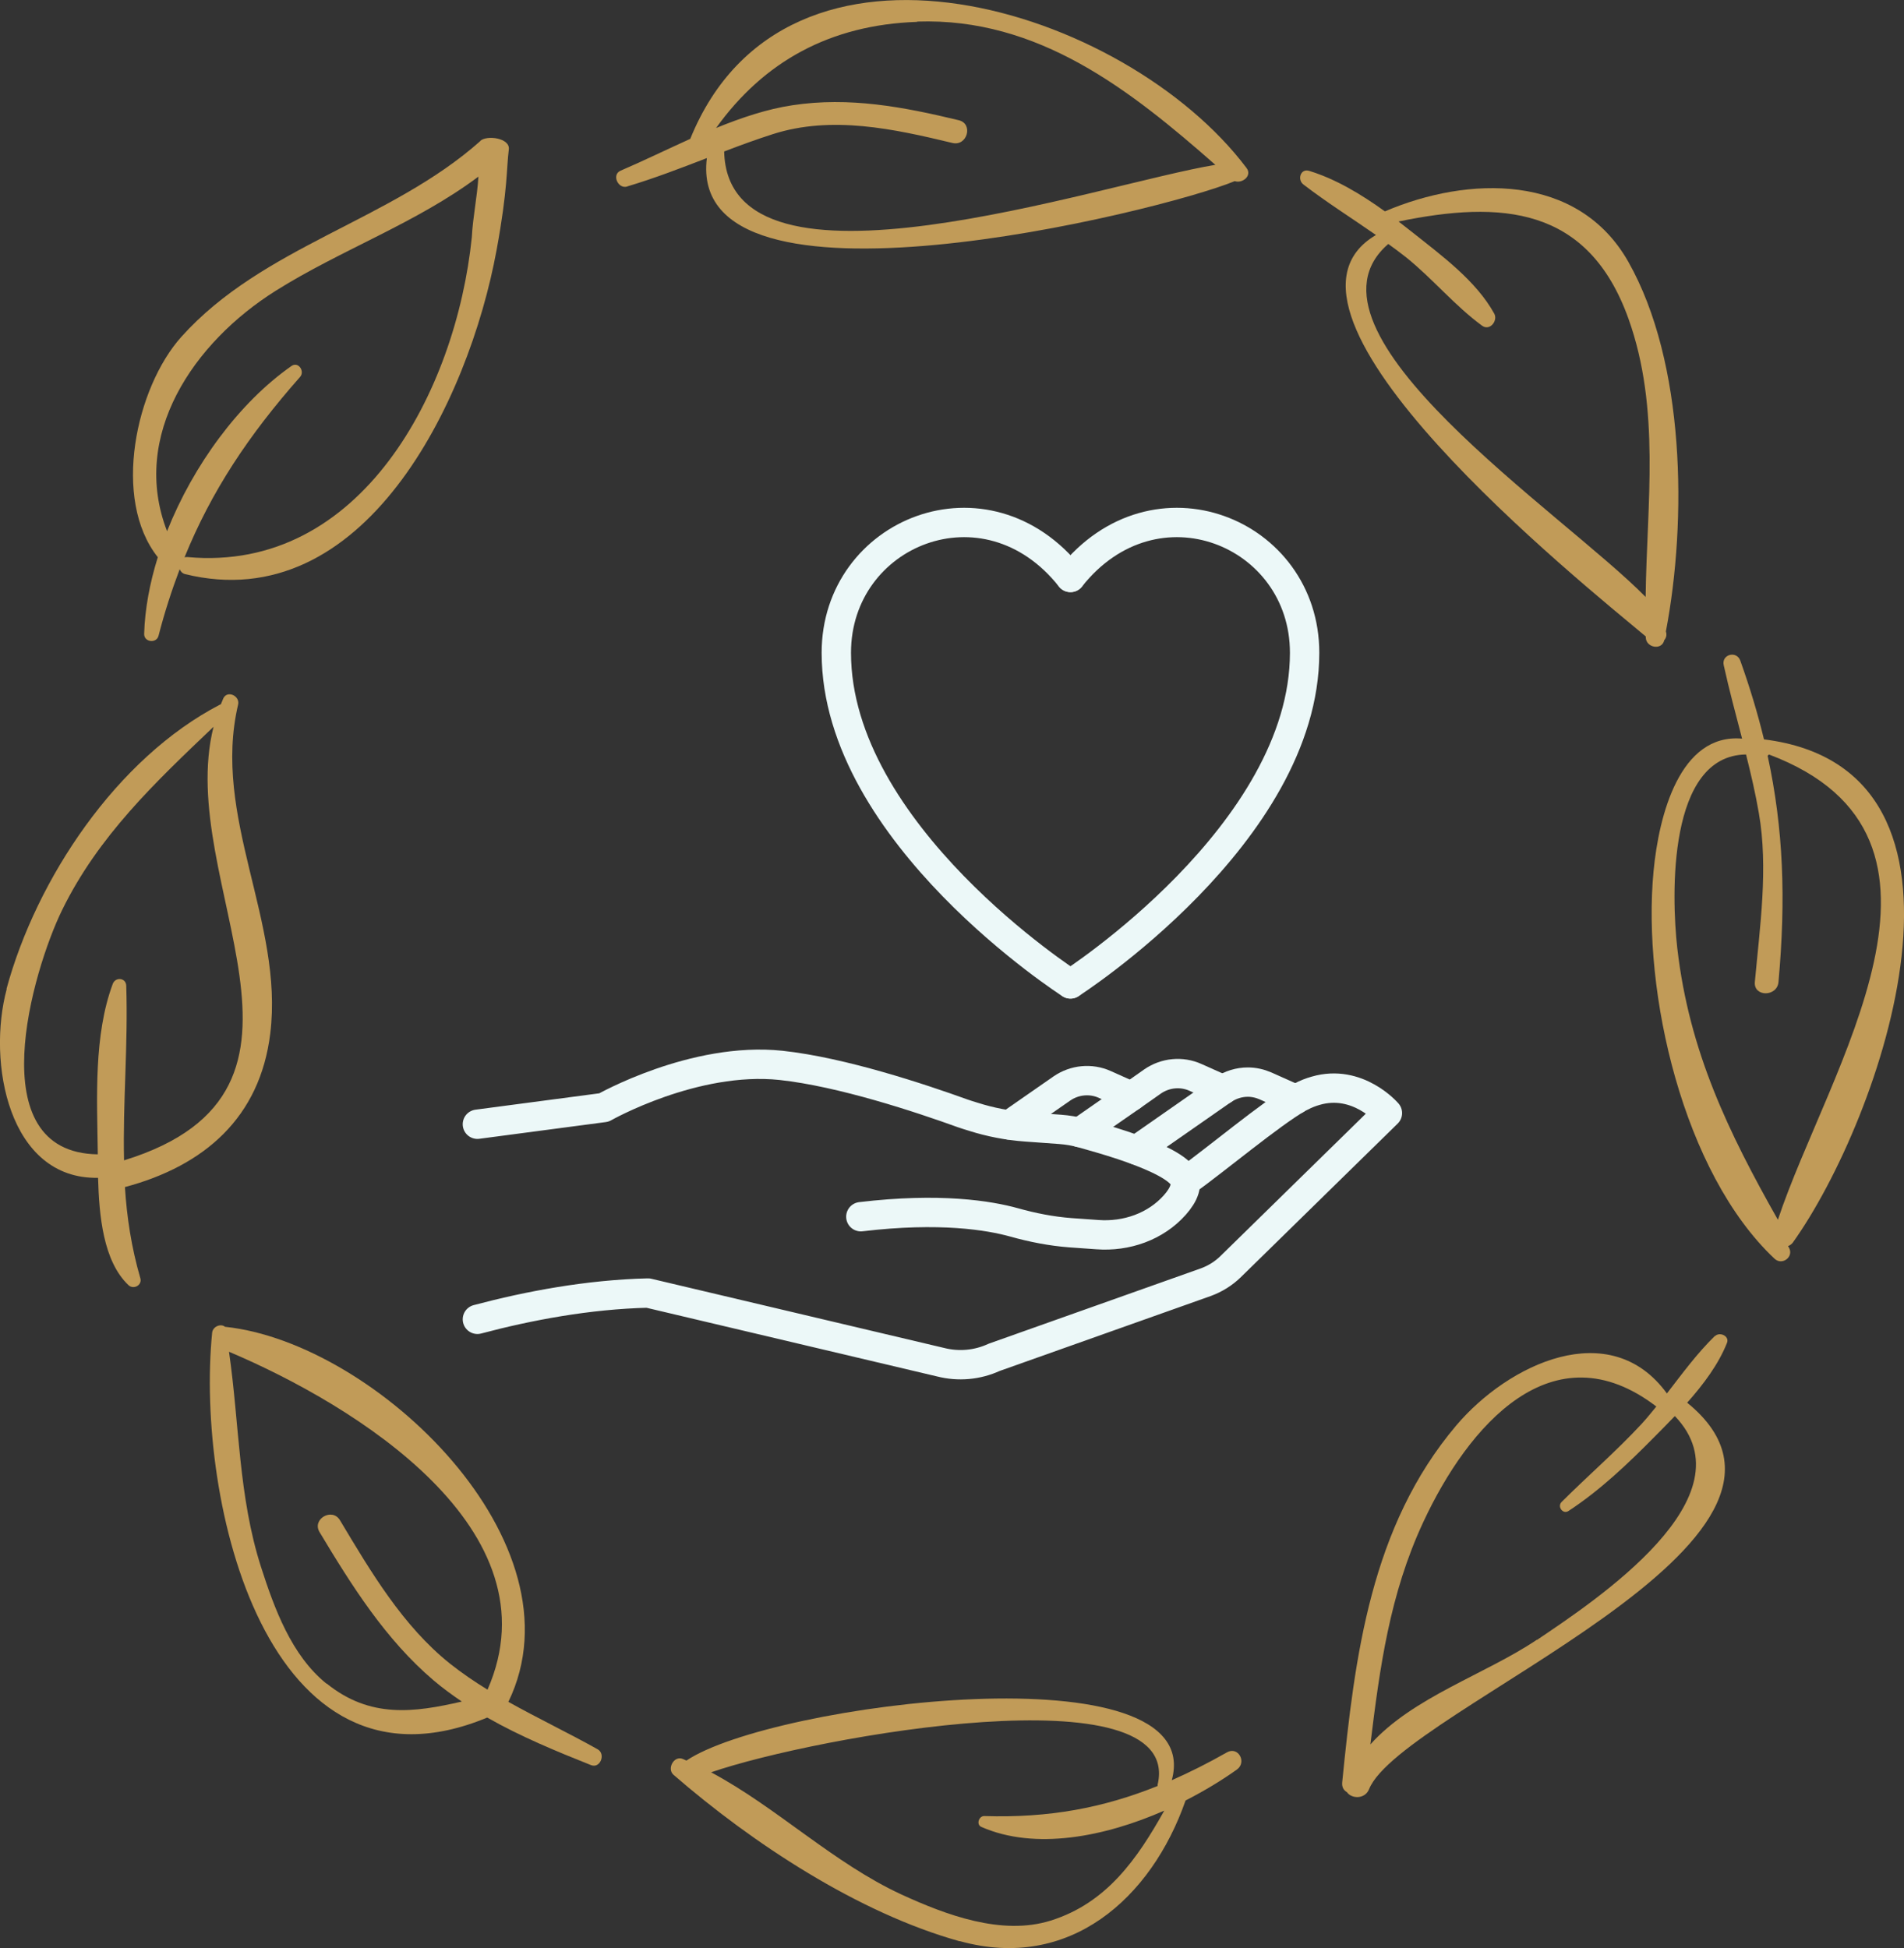 <?xml version="1.0" encoding="UTF-8"?>
<svg id="Layer_2" data-name="Layer 2" xmlns="http://www.w3.org/2000/svg" viewBox="0 0 129.7 132.72">
  <rect x="0" y="0" width="129.7" height="132.72" fill="#333333" stroke="none"/>
  <defs>
    <style>
      .cls-1 {
        fill: none;
        stroke: #ecf8f8;
        stroke-linecap: round;
        stroke-linejoin: round;
        stroke-width: 2px;
      }

      .cls-2 {
        fill: #c19b58;
      }
    </style>
  </defs>
  <g id="Layer_1-2" data-name="Layer 1">
    <g>
      <path class="cls-2" d="M42.73,12.7c1.84-.55,3.63-1.24,5.42-1.93-1.43,11.59,30.91,3.66,35.96,1.57.52.18,1.21-.37.8-.9-8.23-10.94-31.33-18.15-37.89-1.98-1.62.73-3.21,1.51-4.75,2.17-.62.27-.17,1.26.45,1.08ZM62.48,1.47c8.25-.28,14.5,4.65,20.31,9.76-7.83,1.28-33.21,9.98-33.46-.91,1.09-.42,2.19-.82,3.31-1.18,4.03-1.29,8.25-.36,12.24.6,1.01.24,1.44-1.31.43-1.55-3.78-.91-7.45-1.61-11.33-1.02-1.74.26-3.48.85-5.2,1.55,3.25-4.53,7.77-7.03,13.7-7.23Z"/>
      <path class="cls-2" d="M65.38,132.24c7.45,2.07,13.05-2.9,15.38-9.58,1.29-.66,2.48-1.38,3.5-2.11.69-.5.09-1.6-.68-1.17-1.28.73-2.52,1.35-3.76,1.9,2.49-9.04-27.26-5.25-33.06-1.34-.08-.04-.16-.07-.25-.11-.6-.25-1.1.67-.63,1.08,5.38,4.67,12.6,9.42,19.49,11.34ZM78.86,121.53c-.01.05,0,.1,0,.14-3.7,1.49-7.39,2.19-11.81,2.05-.37-.01-.57.58-.2.74,3.67,1.61,8.41.67,12.46-1.11-1.83,3.27-3.91,6.29-7.73,7.49-3.34,1.05-7.15-.39-10.16-1.77-4.66-2.15-8.5-5.94-12.98-8.33,7.14-2.46,32.11-6.93,30.43.79Z"/>
      <path class="cls-2" d="M120.16,50.36c-.42-1.73-.95-3.5-1.61-5.35-.25-.71-1.3-.43-1.13.31.37,1.68.82,3.34,1.25,5-4.24-.37-5.67,5.22-6.03,9.03-.79,8.28,2.02,20.55,8.24,26.4.52.49,1.34-.13.98-.76-.02-.03-.04-.07-.06-.1.12-.04.23-.12.32-.23,6-8.38,14.43-32.25-1.96-34.29ZM114.26,64.63c-.42-3.68-.64-13.17,4.68-13.23.33,1.32.64,2.64.87,3.98.66,3.76.07,7.76-.27,11.52-.09,1.03,1.52,1.02,1.61,0,.51-5.65.34-10.43-.74-15.42.04-.02.07-.05.09-.08,14.88,5.6,3.99,21.48.61,31.7-3.35-5.93-6.04-11.45-6.85-18.48Z"/>
      <path class="cls-2" d="M32.73,9.6c-6.12,5.45-14.82,7.16-20.37,13.34-3.11,3.46-4.75,11.07-1.61,15.02-.55,1.76-.88,3.53-.93,5.22-.02.57.84.68.98.13.41-1.6.9-3.1,1.44-4.53.06.15.18.28.36.33,12.16,2.99,19.32-11.67,21.23-22.09.77-4.2.66-5.5.83-6.84.1-.77-1.48-1-1.95-.58ZM12.77,37.95c-.08,0-.14,0-.2.02,1.83-4.51,4.37-8.33,7.87-12.29.34-.38-.11-1.07-.58-.75-3.56,2.49-6.69,6.75-8.48,11.26-2.52-6.52,1.8-12.86,7.4-16.38,4.42-2.78,9.64-4.64,13.81-7.78-.08,1.37-.38,2.75-.45,4.13-1.07,10.48-7.55,22.88-19.38,21.79Z"/>
      <path class="cls-2" d="M93.73,16.01c-8.99,5.28,14.09,23.75,18.38,27.35v.07c.02.7,1.1.9,1.26.18.13-.15.19-.36.11-.59,1.45-7.61,1.31-18.33-2.55-25.17-3.43-6.08-10.93-5.87-16.59-3.45-1.6-1.15-3.31-2.19-5.16-2.76-.6-.18-.82.61-.39.93,1.59,1.22,3.29,2.29,4.94,3.44ZM110.93,21.71c2.2,6.15,1.25,12.61,1.17,18.96-5.58-5.7-24.43-18.09-17.53-24.05.4.29.81.59,1.2.9,1.82,1.46,3.32,3.3,5.19,4.67.52.38,1.09-.33.83-.82-1.23-2.23-3.55-3.93-5.51-5.49-.33-.26-.67-.52-1.01-.79,6.98-1.44,12.91-1.05,15.66,6.62Z"/>
      <path class="cls-2" d="M116.82,91.01c-1.21,1.18-2.22,2.56-3.27,3.92-3.87-5.31-10.8-2.01-14.35,2.18-5.83,6.89-6.91,15.71-7.77,24.32-.03.33.11.54.32.66.31.46,1.23.5,1.51-.2,2.21-5.48,33.22-16.94,21.67-26.33,1.11-1.25,2.13-2.61,2.71-4.07.19-.47-.49-.78-.81-.47ZM104.69,111.71c-3.49,2.35-8.46,3.91-11.34,7.13.64-5.23,1.31-10.22,3.6-15.14,3.05-6.56,8.81-13.29,15.88-7.88-.33.4-.65.8-1,1.18-1.73,1.87-3.66,3.53-5.46,5.33-.3.31.09.85.47.61,2.17-1.42,4.05-3.22,5.87-5.06.45-.45.91-.92,1.38-1.41,5.28,5.5-5.37,12.54-9.39,15.25Z"/>
      <path class="cls-2" d="M15.34,90.4c-.28-.26-.85-.04-.89.4-1.13,11.44,3.72,32.45,18.74,26.21,2.26,1.29,4.71,2.3,7.07,3.24.63.25,1.02-.76.45-1.08-2-1.12-4.08-2.11-6.08-3.23,5.24-10.81-9.03-24.47-19.29-25.55ZM22.24,114.7c-2.39-1.92-3.56-5.15-4.46-7.95-1.54-4.8-1.47-9.75-2.18-14.66,8.6,3.64,22.39,12.13,17.61,23.02-.88-.54-1.73-1.12-2.54-1.76-3.23-2.57-5.42-6.29-7.51-9.78-.53-.89-1.93-.08-1.39.81,2.2,3.66,4.49,7.31,7.77,10.1.61.52,1.26.99,1.92,1.44-3.26.75-6.25,1.16-9.21-1.23Z"/>
      <path class="cls-2" d="M.46,67.37c-1.35,4.99.12,12.99,6.22,12.87.07,2.57.35,5.68,2.07,7.31.35.33.95,0,.81-.47-.61-2.1-.92-4.16-1.05-6.21,5.43-1.45,9.2-4.75,9.9-10.46.93-7.61-3.99-14.75-2.19-22.41.14-.58-.73-1.01-1.01-.42-.06.14-.11.28-.17.41-.02,0-.03,0-.05.01-7.05,3.66-12.51,11.87-14.55,19.38ZM14.55,49.5c-2.7,10.64,9.43,24.76-6.1,29.55-.09-3.92.28-7.82.15-11.9-.02-.55-.74-.61-.92-.12-1.3,3.5-1.07,7.77-1.02,11.44,0,.05,0,.12,0,.17-8.11-.11-4.42-12.56-2.44-16.62,2.47-5.06,6.36-8.73,10.33-12.51Z"/>
    </g>
    <g>
      <g>
        <g>
          <path class="cls-1" d="M80.74,80.5c2.12-1.52,5.79-4.6,7.68-5.69.07-.03.13-.07.2-.1.34-.18.68-.31,1-.4,2.87-.84,4.89,1.52,4.89,1.52l-10.68,10.46c-.48.47-1.06.83-1.69,1.06l-14.42,5.12c-1.15.53-2.43.64-3.65.33l-19.93-4.71c-4.08.1-8.12.86-11.62,1.79"/>
          <path class="cls-1" d="M58.64,82.89c5.37-.64,8.73-.09,10.45.39,1.25.35,2.52.6,3.82.7l1.84.13c1.97.15,3.97-.54,5.28-2.02.62-.7.96-1.45.49-2.03-.61-.75-2.39-1.48-4.06-2.04-1.05-.35-2.07-.63-2.73-.82-.5-.14-1-.22-1.51-.26l-1.09-.08-1.25-.09c-1.22-.09-2.42-.32-3.58-.69-.24-.07-.48-.15-.72-.23-2.85-1.03-8.22-2.82-12.37-3.27-5.92-.63-12.07,2.87-12.07,2.87l-8.62,1.14"/>
        </g>
        <path class="cls-1" d="M77.42,78.35l5.88-4.1s0-.01.02-.01c.5-.34,1.09-.52,1.68-.52.41,0,.82.09,1.21.26l2.06.92"/>
        <path class="cls-1" d="M83.32,74.24l-1.88-.84c-.95-.43-2.06-.32-2.92.27l-.61.43-.84.59-3.54,2.46"/>
        <path class="cls-1" d="M68.76,76.64l3.58-2.49c.86-.59,1.97-.7,2.92-.27l1.81.81"/>
      </g>
      <g>
        <path class="cls-1" d="M72.92,39.34c-5.76-7.27-15.95-3.09-15.95,5.13,0,12.35,15.95,22.56,15.95,22.56"/>
        <path class="cls-1" d="M72.92,39.34c5.76-7.27,15.95-3.09,15.95,5.13,0,12.35-15.95,22.56-15.95,22.56"/>
      </g>
    </g>
  </g>
</svg>